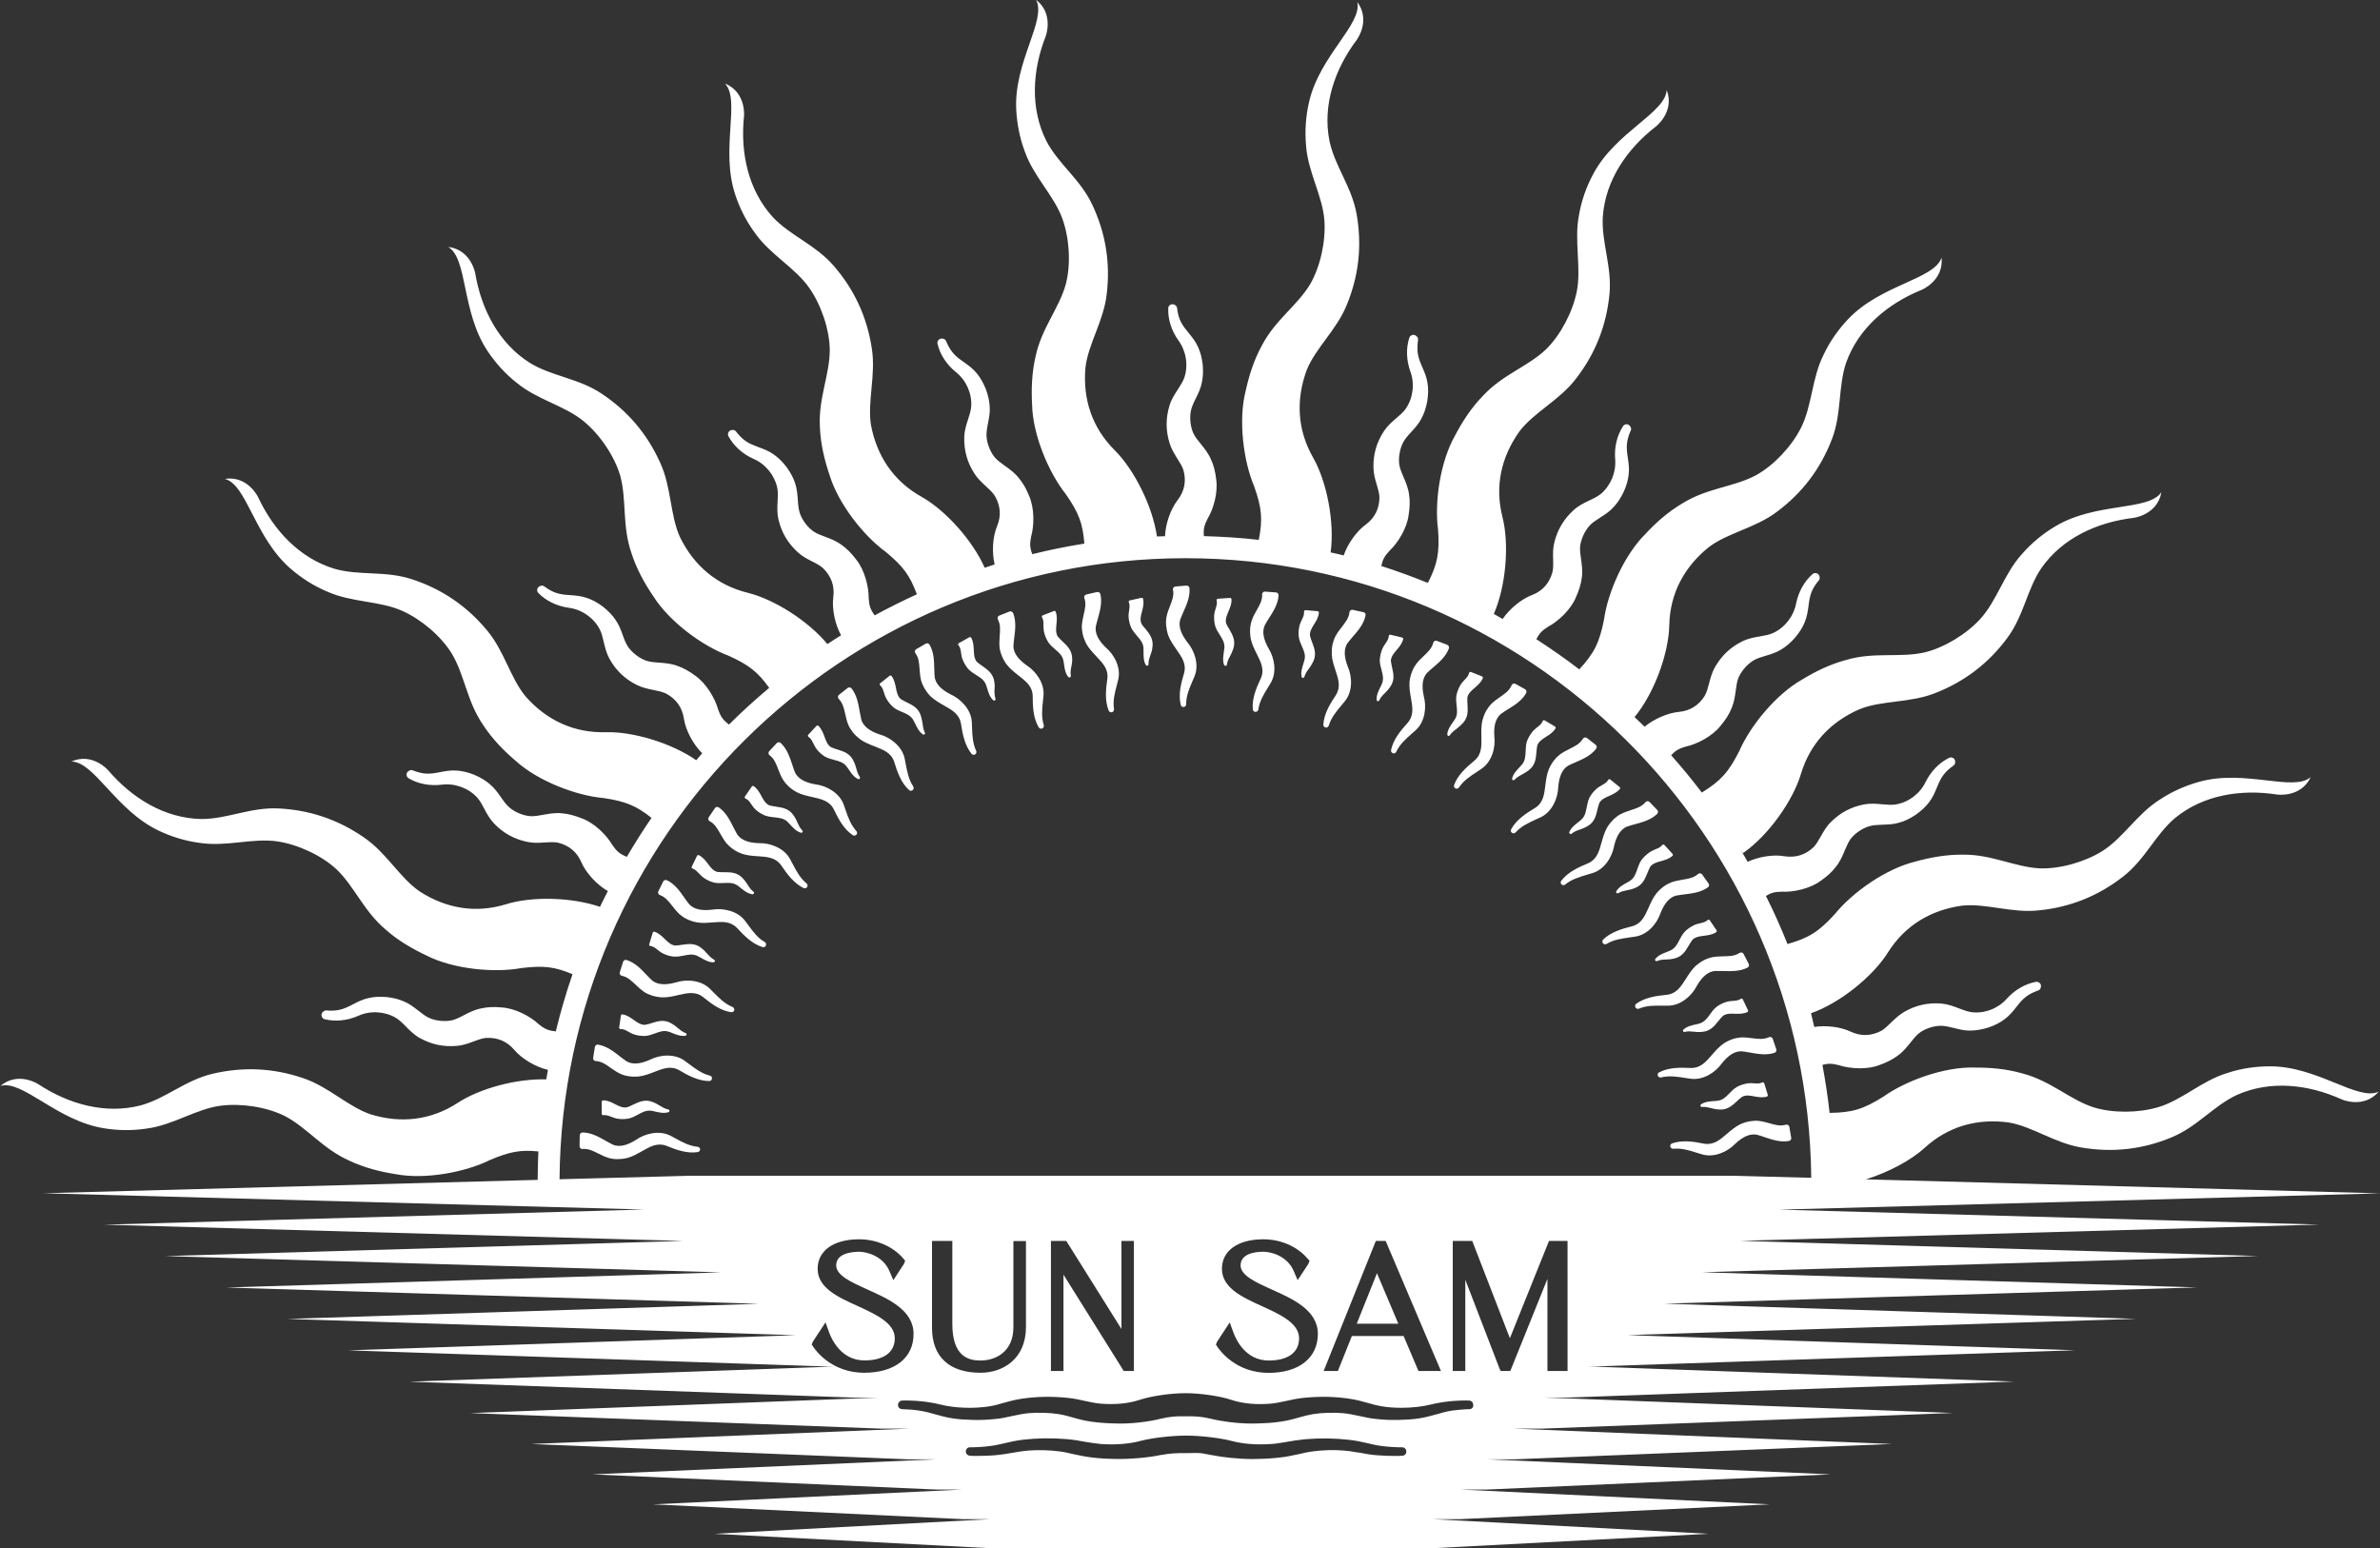 <svg xmlns="http://www.w3.org/2000/svg" xmlns:xlink="http://www.w3.org/1999/xlink" id="Calque_1" x="0px" y="0px" viewBox="0 0 229.52 149.3" style="enable-background:new 0 0 229.52 149.3;" xml:space="preserve"><rect x="0" y="0" width="229.52" height="149.3" fill="#333333" stroke="none"/><style type="text/css">	.st0{fill:#FFFFFF;}</style><g>	<polygon class="st0" points="132.79,122.78 130.84,127.65 134.85,127.65  "></polygon>	<path class="st0" d="M171.6,116.65l57.93-1.57l-49.59-1.35c2.17-0.68,4.34-1.82,5.69-3.06c2.27-2.06,5.04-2.83,8.05-2.43  c2.3,0.37,4.44,1.99,7.05,2.42c3.03,0.51,5.9,0.18,8.69-0.98c2.51-1.04,4.05-3.05,6.32-4.1c3.22-1.42,6.86-1.02,10.09,0.44  c0,0,2.11,0.94,3.57-0.75c-2.01,0.95-5.87-2.44-10.48-2.44c-1.35,0-2.75,0.19-4.11,0.64c-2.47,0.74-4.38,2.62-6.68,3.3  c-1.92,0.57-4.41,0.59-6.28,0c-2.3-0.77-4.11-2.55-6.8-3.25c-1.55-0.45-3.14-0.58-4.64-0.57c-2.88-0.09-6.6,1.25-8.79,2.81  c-1.95,1.22-3,1.53-5.18,1.56c-0.17-1.56-0.41-3.11-0.69-4.63c0.55-0.15,0.92-0.14,1.59,0.03c0.54,0.18,1.27,0.3,2.01,0.3  c0.65,0,1.32-0.09,1.88-0.31c0.69-0.24,1.26-0.53,1.74-0.88c0.54-0.38,0.91-0.84,1.27-1.29c0.27-0.34,0.52-0.66,0.82-0.9  c0.53-0.42,1.37-0.71,2.08-0.72c0.39,0,0.84,0.1,1.29,0.21c0.51,0.13,1.02,0.27,1.61,0.25c0.51,0,1.1-0.1,1.74-0.3  c0.61-0.21,1.11-0.47,1.52-0.78c0.48-0.35,0.82-0.77,1.15-1.19c0.29-0.37,0.57-0.72,0.93-0.99c0.31-0.24,0.7-0.44,1.19-0.61  c0.2-0.07,0.3-0.34,0.24-0.54c-0.06-0.2-0.26-0.32-0.46-0.29c-1.04,0.19-2.04,0.77-2.82,1.63c-0.84,0.94-2.13,1.45-3.38,1.3  c-0.41-0.05-0.81-0.21-1.24-0.37c-0.51-0.2-1.05-0.4-1.67-0.46c-1.29-0.11-2.46,0.15-3.57,0.78c-0.51,0.29-0.91,0.68-1.3,1.05  c-0.33,0.32-0.64,0.63-0.97,0.81c-0.98,0.5-1.96,0.52-2.94,0.06c-0.96-0.46-2.37-0.62-3.5-0.45c-0.17-0.69-0.31-1.32-0.31-1.32  c2.79-0.97,5.99-3.57,7.43-5.88c1.64-2.59,4.11-4.07,7.11-4.49c2.32-0.26,4.81,0.74,7.44,0.45c3.06-0.31,5.73-1.4,8.12-3.26  c2.14-1.67,3.09-4.02,5-5.64c2.72-2.23,6.34-2.81,9.85-2.27c0,0,2.28,0.34,3.24-1.68c-1.68,1.45-6.31-0.78-10.75,0.45  c-1.3,0.36-2.6,0.92-3.79,1.71c-2.19,1.37-3.53,3.69-5.55,4.97c-1.7,1.06-4.09,1.74-6.05,1.67c-2.42-0.13-4.65-1.36-7.42-1.32  c-1.61-0.02-3.18,0.28-4.62,0.68c-2.8,0.69-6.03,2.96-7.72,5.06c-1.55,1.69-2.48,2.28-4.56,2.88c-0.63-1.58-1.32-3.13-2.08-4.64  c0.5-0.31,0.86-0.4,1.56-0.41c1.09,0.06,2.71-0.29,3.74-1.06c0.6-0.42,1.08-0.85,1.43-1.32c0.42-0.51,0.65-1.06,0.87-1.59  c0.17-0.4,0.33-0.77,0.54-1.08c0.4-0.55,1.13-1.05,1.81-1.26c0.39-0.12,0.83-0.13,1.3-0.15c0.53-0.02,1.08-0.03,1.61-0.2  c0.52-0.14,1.04-0.39,1.59-0.76c0.53-0.37,0.94-0.76,1.26-1.17c0.36-0.46,0.58-0.97,0.78-1.46c0.18-0.44,0.36-0.85,0.63-1.21  c0.23-0.31,0.55-0.61,0.98-0.91c0.17-0.12,0.2-0.4,0.09-0.59c-0.11-0.18-0.34-0.24-0.52-0.15c-0.95,0.47-1.76,1.29-2.27,2.33  c-0.55,1.14-1.66,1.97-2.9,2.17c-0.41,0.06-0.84,0.02-1.29-0.02c-0.55-0.05-1.11-0.1-1.73,0.01c-1.27,0.24-2.33,0.81-3.23,1.72  c-0.42,0.41-0.69,0.9-0.96,1.37c-0.23,0.4-0.44,0.78-0.71,1.05c-0.8,0.75-1.75,1.03-2.81,0.86c-1.06-0.19-2.49,0.05-3.53,0.54  c-0.21-0.37-0.42-0.74-0.64-1.11c0.02,0.02,0.19,0.27,0.19,0.27c2.43-1.68,4.82-5.04,5.59-7.65c0.89-2.93,2.87-5.02,5.65-6.23  c2.17-0.87,4.83-0.58,7.29-1.55c2.86-1.12,5.15-2.88,6.95-5.31c1.62-2.18,1.9-4.7,3.31-6.77c2.03-2.88,5.36-4.4,8.88-4.82  c0,0,2.29-0.28,2.68-2.48c-1.23,1.85-6.29,0.93-10.24,3.3c-1.16,0.69-2.26,1.58-3.2,2.66c-1.74,1.91-2.41,4.5-4.03,6.27  c-1.35,1.48-3.48,2.77-5.39,3.23c-2.37,0.53-4.84-0.07-7.5,0.71c-1.56,0.41-2.99,1.11-4.27,1.89c-2.51,1.41-5.02,4.46-6.09,6.93  c-1.04,2.04-1.78,2.85-3.6,3.98c-0.94-1.24-1.93-2.44-2.96-3.6c0.42-0.45,0.74-0.64,1.43-0.84c1.06-0.22,2.54-0.99,3.33-1.99  c0.47-0.56,0.82-1.1,1.04-1.64c0.27-0.6,0.35-1.19,0.43-1.76c0.06-0.43,0.11-0.83,0.24-1.19c0.25-0.63,0.82-1.31,1.42-1.69  c0.34-0.22,0.77-0.34,1.22-0.48c0.51-0.15,1.03-0.31,1.51-0.61c0.46-0.27,0.9-0.65,1.34-1.15c0.42-0.5,0.72-0.98,0.91-1.45  c0.23-0.54,0.31-1.09,0.38-1.61c0.06-0.47,0.12-0.91,0.29-1.33c0.14-0.36,0.37-0.73,0.71-1.13c0.13-0.16,0.09-0.43-0.06-0.58  c-0.15-0.15-0.39-0.16-0.55-0.02c-0.8,0.7-1.36,1.71-1.59,2.84c-0.24,1.24-1.09,2.33-2.23,2.85c-0.38,0.17-0.8,0.24-1.25,0.32  c-0.54,0.09-1.11,0.19-1.67,0.46c-1.16,0.56-2.03,1.38-2.67,2.5c-0.29,0.51-0.44,1.05-0.57,1.57c-0.12,0.45-0.23,0.87-0.42,1.2  c-0.58,0.93-1.42,1.45-2.49,1.55c-1.08,0.1-2.42,0.69-3.31,1.43c-0.32-0.32-0.66-0.63-0.99-0.95c0,0,0.02,0.02,0.02,0.02  c1.89-2.27,3.3-6.14,3.35-8.86c0.07-3.06,1.43-5.6,3.79-7.51c1.86-1.42,4.5-1.84,6.61-3.44c2.46-1.84,4.19-4.15,5.28-6.97  c0.97-2.53,0.58-5.04,1.38-7.41c1.19-3.31,3.99-5.68,7.28-7.01c0,0,2.14-0.88,1.92-3.11c-0.7,2.11-5.81,2.58-8.99,5.91  c-0.93,0.98-1.76,2.13-2.37,3.42c-1.17,2.3-1.12,4.98-2.21,7.11c-0.91,1.79-2.61,3.6-4.33,4.55c-2.14,1.14-4.68,1.22-7.04,2.68  c-1.39,0.81-2.59,1.87-3.61,2.97c-2.05,2.03-3.65,5.64-4.01,8.31c-0.45,2.22-0.95,3.21-2.38,4.76c-1.34-1.03-2.72-1.99-4.14-2.91  c0.29-0.57,0.54-0.83,1.16-1.22c0.95-0.5,2.18-1.64,2.66-2.83c0.3-0.67,0.49-1.28,0.56-1.86c0.1-0.65,0.01-1.24-0.07-1.81  c-0.06-0.43-0.12-0.83-0.09-1.21c0.07-0.68,0.43-1.48,0.9-2.01c0.27-0.3,0.65-0.54,1.04-0.79c0.45-0.29,0.91-0.58,1.28-1  c0.37-0.39,0.69-0.87,0.98-1.47c0.27-0.59,0.42-1.13,0.48-1.65c0.08-0.58,0-1.13-0.08-1.65c-0.07-0.47-0.13-0.91-0.08-1.36  c0.04-0.39,0.16-0.81,0.37-1.28c0.09-0.19-0.04-0.44-0.22-0.54c-0.18-0.1-0.42-0.04-0.53,0.14c-0.58,0.89-0.85,2.01-0.76,3.17  c0.11,1.26-0.42,2.54-1.37,3.35c-0.32,0.26-0.71,0.45-1.12,0.64c-0.5,0.24-1.01,0.48-1.48,0.9c-0.96,0.86-1.58,1.88-1.89,3.13  c-0.15,0.57-0.14,1.13-0.12,1.67c0.01,0.46,0.02,0.9-0.08,1.26c-0.3,1.05-0.97,1.79-1.98,2.17c-1.02,0.39-2.16,1.34-2.81,2.3  c-0.28-0.16-0.56-0.33-0.85-0.49c1.18-2.69,1.5-6.74,0.83-9.35c-0.75-2.97-0.12-5.78,1.64-8.25c1.41-1.86,3.85-2.98,5.45-5.08  c1.88-2.43,2.93-5.12,3.23-8.13c0.26-2.7-0.79-5.01-0.64-7.51c0.26-3.51,2.33-6.53,5.14-8.7c0,0,1.82-1.42,1.02-3.51  c-0.11,2.22-4.91,4.03-7.08,8.1c-0.64,1.19-1.13,2.52-1.37,3.93c-0.51,2.53,0.25,5.1-0.23,7.45c-0.4,1.96-1.56,4.17-2.96,5.54  c-1.76,1.67-4.19,2.43-6.07,4.47c-1.13,1.15-1.99,2.49-2.69,3.82c-1.43,2.5-2.01,6.41-1.65,9.08c0.16,2.23-0.05,3.32-0.98,5.15  c-1.47-0.59-2.96-1.14-4.49-1.63c0.13-0.62,0.3-0.94,0.8-1.48c0.79-0.74,1.67-2.15,1.83-3.42c0.12-0.72,0.14-1.36,0.05-1.95  c-0.08-0.66-0.31-1.2-0.54-1.73c-0.17-0.4-0.33-0.77-0.4-1.14c-0.11-0.67,0.03-1.54,0.35-2.17c0.18-0.36,0.48-0.69,0.8-1.04  c0.36-0.39,0.73-0.8,0.98-1.3c0.26-0.47,0.44-1.02,0.56-1.67c0.1-0.64,0.11-1.21,0.03-1.71c-0.08-0.58-0.3-1.09-0.51-1.57  c-0.19-0.44-0.36-0.85-0.43-1.29c-0.06-0.38-0.05-0.82,0.02-1.34c0.03-0.21-0.15-0.42-0.36-0.47c-0.21-0.05-0.41,0.07-0.48,0.27  c-0.33,1.01-0.29,2.16,0.1,3.26c0.44,1.18,0.26,2.56-0.45,3.59c-0.24,0.34-0.57,0.62-0.91,0.91c-0.42,0.36-0.85,0.73-1.19,1.25  c-0.71,1.08-1.04,2.23-1.01,3.52c0.01,0.59,0.16,1.12,0.32,1.64c0.13,0.44,0.25,0.86,0.26,1.24c-0.02,1.1-0.47,1.98-1.34,2.62  c-0.88,0.64-1.74,1.86-2.11,2.96c-0.42-0.11-0.84-0.2-1.26-0.29c0.4-2.91-0.37-6.85-1.7-9.16c-1.51-2.66-1.66-5.54-0.62-8.39  c0.86-2.17,2.91-3.9,3.89-6.35c1.16-2.84,1.46-5.71,0.94-8.7c-0.47-2.67-2.1-4.62-2.62-7.07c-0.69-3.45,0.5-6.92,2.63-9.76  c0,0,1.38-1.85,0.05-3.65c0.49,2.17-3.66,5.2-4.66,9.69c-0.3,1.32-0.41,2.73-0.28,4.15c0.18,2.57,1.6,4.85,1.77,7.24  c0.14,2-0.39,4.43-1.37,6.13c-1.25,2.08-3.39,3.46-4.66,5.92c-0.78,1.41-1.25,2.94-1.57,4.4c-0.71,2.79-0.22,6.72,0.83,9.19  c0.74,2.08,0.83,3.19,0.44,5.15c-1.74-0.2-3.51-0.31-5.29-0.36c-0.06-0.67,0.02-1.03,0.36-1.69c0.56-0.92,1.02-2.53,0.82-3.8  c-0.08-0.73-0.24-1.35-0.49-1.88c-0.25-0.61-0.63-1.07-0.99-1.52c-0.27-0.33-0.53-0.65-0.7-0.99c-0.29-0.61-0.4-1.49-0.26-2.19  c0.08-0.4,0.27-0.8,0.48-1.22c0.24-0.48,0.48-0.97,0.58-1.52c0.12-0.52,0.14-1.1,0.08-1.76c-0.08-0.64-0.22-1.19-0.44-1.66  c-0.24-0.54-0.58-0.96-0.92-1.37c-0.3-0.37-0.58-0.71-0.77-1.12c-0.17-0.35-0.28-0.78-0.34-1.29c-0.03-0.21-0.27-0.37-0.47-0.35  c-0.21,0.01-0.38,0.18-0.38,0.39c-0.04,1.06,0.31,2.16,0.99,3.11c0.74,1.02,0.96,2.39,0.56,3.58c-0.14,0.39-0.38,0.75-0.62,1.13  c-0.3,0.46-0.62,0.94-0.8,1.53c-0.38,1.23-0.38,2.43,0,3.66c0.17,0.56,0.47,1.03,0.75,1.49c0.25,0.39,0.48,0.76,0.59,1.12  c0.29,1.06,0.09,2.03-0.57,2.88c-0.68,0.88-1.17,2.31-1.21,3.48c-0.26,0.01-0.52,0.01-0.78,0.02c-0.41-2.89-2.19-6.44-4.07-8.31  c-2.17-2.16-3.08-4.89-2.83-7.92c0.25-2.32,1.77-4.53,2.06-7.16c0.36-3.05-0.12-5.9-1.41-8.63c-1.16-2.45-3.25-3.89-4.41-6.11  c-1.58-3.14-1.36-6.8-0.07-10.1c0,0,0.83-2.15-0.93-3.53c1.05,1.96-2.14,5.98-1.91,10.59c0.07,1.35,0.33,2.74,0.84,4.08  c0.86,2.43,2.84,4.25,3.63,6.5c0.67,1.89,0.81,4.37,0.31,6.27c-0.65,2.34-2.34,4.24-2.91,6.95c-0.37,1.57-0.42,3.16-0.34,4.66  c0.06,2.88,1.58,6.53,3.25,8.63c1.25,1.79,1.64,2.82,1.79,4.77c-1.7,0.27-3.37,0.61-5.02,1.02c-0.24-0.64-0.26-1.01-0.1-1.75  c0.29-1.04,0.31-2.71-0.21-3.88c-0.27-0.68-0.59-1.23-0.97-1.69c-0.41-0.52-0.89-0.87-1.36-1.2c-0.35-0.25-0.68-0.49-0.94-0.77  c-0.44-0.51-0.78-1.33-0.83-2.04c-0.03-0.41,0.05-0.84,0.14-1.3c0.1-0.52,0.21-1.06,0.16-1.62c-0.03-0.54-0.15-1.1-0.39-1.72  c-0.25-0.6-0.53-1.09-0.86-1.48c-0.37-0.46-0.82-0.77-1.25-1.08c-0.39-0.27-0.75-0.53-1.04-0.88c-0.25-0.3-0.47-0.67-0.67-1.15  c-0.08-0.2-0.35-0.28-0.55-0.21c-0.2,0.07-0.32,0.27-0.27,0.48c0.24,1.03,0.87,2,1.77,2.73c0.99,0.78,1.56,2.05,1.48,3.3  c-0.03,0.42-0.16,0.82-0.3,1.25c-0.17,0.52-0.35,1.07-0.37,1.69c-0.04,1.29,0.27,2.44,0.97,3.53c0.31,0.5,0.72,0.87,1.12,1.24  c0.34,0.31,0.66,0.61,0.86,0.93c0.55,0.95,0.63,1.93,0.21,2.93c-0.43,1.03-0.51,2.54-0.23,3.68c-0.32,0.1-0.64,0.21-0.96,0.32  c-1.18-2.67-3.82-5.58-6.12-6.86c-2.67-1.5-4.27-3.9-4.84-6.87c-0.38-2.3,0.49-4.84,0.07-7.45c-0.47-3.04-1.69-5.65-3.67-7.94  c-1.78-2.05-4.17-2.88-5.89-4.71c-2.36-2.61-3.13-6.19-2.76-9.72c0,0,0.23-2.3-1.84-3.15c1.53,1.61-0.46,6.34,0.99,10.71  c0.42,1.28,1.05,2.55,1.9,3.7c1.48,2.11,3.87,3.34,5.24,5.3c1.15,1.64,1.95,4,1.98,5.96c0,2.43-1.12,4.71-0.95,7.48  c0.06,1.61,0.44,3.16,0.92,4.58c0.83,2.76,3.26,5.87,5.44,7.45c1.67,1.38,2.32,2.27,2.99,4.08c-1.38,0.63-2.74,1.31-4.07,2.03  c-0.42-0.58-0.53-0.92-0.58-1.7c0.01-1.08-0.4-2.7-1.21-3.69c-0.44-0.59-0.89-1.04-1.37-1.38c-0.53-0.4-1.08-0.61-1.62-0.81  c-0.4-0.15-0.79-0.29-1.1-0.5c-0.56-0.38-1.1-1.08-1.33-1.75c-0.13-0.38-0.17-0.83-0.2-1.3c-0.04-0.53-0.08-1.08-0.26-1.6  c-0.16-0.51-0.43-1.02-0.82-1.56c-0.39-0.52-0.8-0.91-1.22-1.21c-0.48-0.35-0.99-0.54-1.49-0.72c-0.44-0.17-0.86-0.32-1.23-0.58  c-0.32-0.22-0.63-0.53-0.95-0.94c-0.13-0.17-0.41-0.18-0.59-0.06c-0.17,0.12-0.23,0.35-0.13,0.53c0.5,0.93,1.36,1.71,2.42,2.18  c1.16,0.5,2.03,1.58,2.29,2.81c0.08,0.41,0.05,0.84,0.03,1.29c-0.03,0.55-0.06,1.12,0.08,1.73c0.29,1.26,0.9,2.29,1.85,3.16  c0.43,0.4,0.92,0.66,1.4,0.9c0.41,0.21,0.8,0.41,1.07,0.67c0.78,0.77,1.11,1.7,0.97,2.77c-0.15,1.12,0.17,2.65,0.75,3.68  c-0.44,0.28-0.89,0.56-1.32,0.85c-1.85-2.24-5.15-4.33-7.7-4.95c-2.97-0.74-5.16-2.61-6.5-5.33c-0.98-2.12-0.82-4.8-1.92-7.2  c-1.26-2.8-3.14-5-5.65-6.67c-2.26-1.5-4.79-1.66-6.93-2.97c-2.97-1.88-4.67-5.13-5.26-8.63c0,0-0.39-2.28-2.61-2.55  c1.91,1.14,1.25,6.23,3.81,10.06c0.75,1.12,1.69,2.18,2.82,3.06c1.99,1.64,4.62,2.18,6.46,3.71c1.55,1.28,2.94,3.33,3.5,5.22  c0.64,2.34,0.17,4.84,1.08,7.46c0.49,1.53,1.26,2.93,2.11,4.17c1.53,2.44,4.71,4.79,7.23,5.73c1.96,0.88,2.84,1.56,3.95,3.11  c-1.34,1.13-2.64,2.3-3.88,3.54c-0.59-0.45-0.8-0.75-1.06-1.5c-0.29-1.04-1.14-2.48-2.19-3.21c-0.59-0.44-1.15-0.75-1.7-0.94  c-0.62-0.23-1.21-0.28-1.78-0.32c-0.43-0.03-0.84-0.06-1.2-0.17c-0.65-0.21-1.36-0.74-1.77-1.31c-0.24-0.33-0.39-0.75-0.55-1.19  c-0.18-0.5-0.37-1.01-0.7-1.47c-0.3-0.45-0.7-0.86-1.22-1.27c-0.52-0.39-1.02-0.66-1.51-0.82c-0.55-0.2-1.1-0.24-1.63-0.28  c-0.47-0.03-0.92-0.07-1.34-0.21c-0.37-0.12-0.76-0.33-1.17-0.64c-0.17-0.13-0.44-0.06-0.58,0.1c-0.14,0.16-0.13,0.4,0.02,0.55  c0.74,0.75,1.78,1.26,2.93,1.42c1.25,0.16,2.39,0.95,2.98,2.06c0.19,0.37,0.29,0.79,0.39,1.23c0.13,0.54,0.26,1.09,0.56,1.64  c0.63,1.13,1.5,1.95,2.65,2.52c0.53,0.26,1.07,0.37,1.6,0.48c0.45,0.09,0.88,0.18,1.22,0.35c0.96,0.52,1.54,1.33,1.7,2.4  c0.17,1.13,0.91,2.52,1.77,3.35c-0.2,0.22-0.39,0.44-0.58,0.67c-2.38-1.66-6.11-2.78-8.72-2.7c-3.06,0.08-5.67-1.14-7.69-3.4  c-1.51-1.78-2.07-4.41-3.77-6.43c-1.96-2.36-4.36-3.98-7.23-4.92c-2.58-0.85-5.06-0.32-7.47-1.01c-3.37-1.02-5.87-3.7-7.37-6.91  c0,0-0.99-2.09-3.2-1.76c2.14,0.59,2.86,5.67,6.36,8.68c1.02,0.88,2.21,1.65,3.53,2.2c2.36,1.05,5.03,0.87,7.22,1.85  c1.83,0.82,3.73,2.43,4.76,4.1c1.25,2.08,1.46,4.62,3.03,6.9c0.88,1.35,2,2.49,3.14,3.46c2.13,1.94,5.82,3.36,8.5,3.59  c2.11,0.32,3.13,0.74,4.6,1.91c-0.84,1.22-1.63,2.48-2.38,3.76c-0.7-0.29-0.97-0.52-1.42-1.18c-0.54-0.93-1.73-2.11-2.94-2.54  c-0.68-0.27-1.3-0.43-1.89-0.48c-0.66-0.07-1.24,0.04-1.8,0.14c-0.42,0.08-0.83,0.15-1.21,0.14c-0.68-0.04-1.5-0.36-2.04-0.82  c-0.31-0.26-0.57-0.62-0.84-1.01c-0.3-0.43-0.62-0.88-1.05-1.24c-0.4-0.35-0.89-0.65-1.51-0.92c-0.6-0.24-1.15-0.37-1.67-0.41  c-0.59-0.05-1.12,0.05-1.64,0.15c-0.47,0.09-0.91,0.17-1.36,0.14c-0.39-0.02-0.81-0.13-1.3-0.32c-0.19-0.07-0.43,0.05-0.53,0.23  c-0.01,0.01-0.01,0.03-0.02,0.04c-0.07,0.19,0,0.4,0.17,0.5c0.91,0.54,2.05,0.76,3.2,0.62c1.25-0.16,2.56,0.31,3.41,1.23  c0.28,0.31,0.48,0.69,0.69,1.09c0.26,0.49,0.53,0.99,0.96,1.44c0.9,0.93,1.95,1.5,3.21,1.76c0.57,0.12,1.13,0.09,1.67,0.05  c0.46-0.03,0.9-0.05,1.26,0.02c1.07,0.26,1.83,0.89,2.26,1.88c0.45,1.05,1.53,2.21,2.56,2.79c-0.26,0.51-0.52,1.01-0.76,1.52  c-2.74-0.94-6.58-1.03-9.06-0.25c-2.93,0.9-5.77,0.41-8.32-1.23c-1.93-1.32-3.17-3.69-5.35-5.19c-2.52-1.75-5.26-2.67-8.28-2.82  c-2.71-0.13-4.97,1.04-7.47,1.02c-3.52-0.08-6.64-2-8.95-4.7c0,0-1.51-1.75-3.55-0.84c2.22,0,4.27,4.7,8.44,6.67  c1.22,0.58,2.57,1,3.99,1.18c2.55,0.38,5.08-0.5,7.45-0.15c1.98,0.3,4.24,1.35,5.68,2.68c1.76,1.68,2.64,4.06,4.77,5.84  c1.21,1.07,2.59,1.86,3.95,2.5c2.57,1.3,6.5,1.68,9.15,1.19c2.1-0.25,3.2-0.13,4.9,0.6c-0.62,1.8-1.16,3.64-1.61,5.51  c-0.74-0.08-1.07-0.22-1.68-0.72c-0.79-0.74-2.27-1.52-3.55-1.59c-0.73-0.07-1.37-0.04-1.94,0.09c-0.65,0.12-1.18,0.39-1.69,0.66  c-0.38,0.2-0.75,0.38-1.11,0.48c-0.66,0.16-1.54,0.08-2.19-0.19c-0.37-0.16-0.72-0.43-1.09-0.72c-0.42-0.33-0.85-0.67-1.36-0.88  c-0.49-0.22-1.05-0.37-1.71-0.44c-0.65-0.05-1.21-0.03-1.71,0.09c-0.58,0.12-1.06,0.37-1.53,0.61c-0.42,0.22-0.82,0.42-1.26,0.52  c-0.38,0.09-0.82,0.12-1.33,0.07c-0.21,0.01-0.41,0.18-0.44,0.39c-0.03,0.21,0.1,0.41,0.3,0.46c1.03,0.25,2.18,0.14,3.24-0.33  c1.15-0.52,2.54-0.44,3.62,0.19c0.36,0.22,0.66,0.52,0.98,0.85c0.39,0.39,0.79,0.8,1.33,1.1c1.13,0.63,2.3,0.87,3.58,0.76  c0.59-0.05,1.11-0.24,1.61-0.43c0.43-0.16,0.84-0.31,1.22-0.34c1.1-0.05,2,0.33,2.7,1.15c0.74,0.88,2.1,1.67,3.25,1.93  c-0.05,0.31-0.11,0.61-0.16,0.92c-2.86-0.09-6.44,0.88-8.55,2.27c-2.57,1.67-5.43,1.99-8.33,1.12c-2.22-0.73-4.07-2.67-6.57-3.51  c-2.91-0.99-5.79-1.11-8.74-0.42c-2.64,0.63-4.48,2.37-6.9,3.04c-3.4,0.89-6.94-0.09-9.9-2.04c0,0-1.93-1.27-3.65,0.17  c2.13-0.62,5.41,3.34,9.96,4.08c1.33,0.22,2.75,0.25,4.16,0.03c2.56-0.34,4.74-1.89,7.12-2.2c1.99-0.26,4.44,0.12,6.2,1  c2.15,1.13,3.66,3.17,6.19,4.29c1.45,0.69,3.01,1.08,4.49,1.31c2.83,0.54,6.72-0.18,9.12-1.38c1.87-0.79,2.94-0.99,4.64-0.81  c-0.05,0.91-0.06,1.82-0.07,2.74l-47.69,1.29l57.94,1.57l-52.05,1.46l55.81,1.57l-49.93,1.46l53.62,1.57l-47.73,1.46l51.35,1.57  l-45.46,1.46l49.02,1.57l-43.14,1.46l46.2,1.56h0.8l-41.11,1.46l42.92,1.54h2.29l-39.33,1.49L85,137.77h2.62l-36.39,1.48  l36.39,1.48h2.63l-33.13,1.45l33.13,1.46h2.62L63,145.07l29.86,1.43h2.63l-26.6,1.41l26.6,1.39h42.68l26.6-1.39l-26.6-1.41h2.62  l29.86-1.43l-29.86-1.43h2.63l33.13-1.46l-33.13-1.45h2.62l36.4-1.48l-36.4-1.48h2.63l39.66-1.51l-39.33-1.49h2.29l42.93-1.54  l-41.12-1.46h0.81l46.19-1.56l-43.13-1.46l49.02-1.57l-45.47-1.46l51.35-1.57l-47.73-1.46l53.62-1.57l-49.93-1.46l55.82-1.57  L171.6,116.65z M83.35,132.38c-3.09,0-4.65-2.08-4.92-2.5l-0.15-0.22l0.11-0.28l1.22-1.86l0.34,0.95c0.23,0.64,1.15,2.72,3.41,2.72  c1.87,0,2.93-0.78,2.93-2.14c0-1.47-1.83-2.3-3.59-3.11c-1.89-0.85-3.85-1.75-3.85-3.58c0-1.73,1.5-2.82,3.9-2.85h0.11  c1.65,0,3.24,0.68,4.24,1.84l0.19,0.23l-0.12,0.31l-1.02,1.56l-0.37-0.86c-0.65-1.55-2.32-1.88-2.91-1.88  c-0.9,0.01-2.23,0.21-2.23,1.32c0,0.97,1.48,1.63,3.05,2.34c1.97,0.88,4.41,1.97,4.41,4.26C88.11,130.94,86.29,132.38,83.35,132.38  z M135.26,140.38h-0.02c-0.13,0.01-0.24,0.02-0.36,0.02c-0.75,0.01-1.41-0.01-2.02-0.06c-0.62-0.04-1.19-0.14-1.73-0.25l-0.31-0.04  c-0.41-0.08-0.82-0.14-1.25-0.17c-0.92-0.08-2.08-0.04-2.95,0.08c-0.48,0.06-0.91,0.16-1.33,0.26l-0.15,0.03  c-0.51,0.11-1.04,0.23-1.69,0.3c-0.72,0.09-1.46,0.13-2.24,0.14c-0.14,0-0.28,0.01-0.43,0.01c-1.37,0-2.96-0.18-3.92-0.38  l-0.34-0.06c-0.71-0.14-0.71-0.15-1.57-0.14l-0.56,0.01c-1.02-0.01-1.52,0.02-2.5,0.19c-1.01,0.22-2.88,0.41-4.35,0.37  c-0.78-0.01-1.5-0.05-2.23-0.14c-0.66-0.08-1.18-0.19-1.69-0.3l-0.14-0.03c-0.48-0.11-0.88-0.21-1.34-0.26  c-0.86-0.12-2.02-0.15-2.95-0.08c-0.44,0.03-0.84,0.1-1.25,0.17l-0.32,0.05c-0.55,0.1-1.11,0.19-1.73,0.24  c-0.51,0.04-1.05,0.06-1.65,0.06h-0.37c-0.11,0-0.23-0.01-0.35-0.02c-0.22-0.02-0.39-0.21-0.38-0.42c0.01-0.22,0.17-0.39,0.39-0.39  c0.63,0,1.29-0.04,1.92-0.12c0.51-0.06,0.96-0.17,1.41-0.27c0.56-0.14,1.09-0.25,1.76-0.34c1.41-0.16,2.79-0.18,4.25-0.06  c0.67,0.06,1.29,0.16,1.77,0.26c0.55,0.09,1.03,0.16,1.52,0.21c1.43,0.1,2.76-0.01,3.84-0.3c1.05-0.28,2.97-0.51,4.38-0.51  c1.39,0,3.32,0.23,4.37,0.51c1.08,0.29,2.4,0.4,3.84,0.3c0.48-0.03,0.92-0.11,1.38-0.18l0.15-0.03c0.56-0.1,1.12-0.19,1.76-0.25  c1.45-0.12,2.84-0.1,4.25,0.06c0.65,0.08,1.18,0.19,1.74,0.32c0.44,0.11,0.92,0.22,1.43,0.28c0.64,0.08,1.29,0.12,1.92,0.12  c0.22,0,0.4,0.17,0.4,0.39C135.64,140.17,135.48,140.36,135.26,140.38z M141.72,135.89c-0.67,0.02-1.23,0.08-1.71,0.14  c-0.54,0.09-1.01,0.22-1.48,0.36c-0.51,0.14-1.04,0.29-1.68,0.39c-0.56,0.09-1.21,0.13-1.97,0.15c-0.77,0.01-1.44-0.01-2.04-0.08  c-0.64-0.05-1.21-0.18-1.75-0.3c-0.53-0.11-1.03-0.22-1.55-0.27c-0.91-0.08-2.08-0.05-2.91,0.09c-0.46,0.08-0.88,0.19-1.32,0.31  c-0.55,0.16-1.12,0.32-1.85,0.42c-0.65,0.1-1.38,0.15-2.25,0.17c-0.16,0.01-0.31,0.01-0.48,0.01c-1.41,0-2.99-0.22-3.94-0.46  c-0.93-0.21-1.41-0.25-2.43-0.24c-1.04-0.02-1.51,0.03-2.45,0.24c-1.04,0.27-2.9,0.52-4.4,0.45c-0.86-0.02-1.6-0.08-2.25-0.17  c-0.72-0.1-1.3-0.26-1.85-0.42c-0.44-0.12-0.85-0.24-1.32-0.31c-0.83-0.14-2-0.17-2.91-0.09c-0.53,0.05-1.02,0.16-1.55,0.27  c-0.55,0.12-1.11,0.25-1.75,0.3c-0.61,0.06-1.26,0.1-2.04,0.08c-0.76-0.02-1.41-0.06-1.97-0.15c-0.64-0.1-1.17-0.25-1.68-0.39  c-0.49-0.14-0.94-0.27-1.48-0.35c-0.48-0.08-1.04-0.13-1.71-0.15c-0.23,0-0.4-0.18-0.4-0.4c0-0.22,0.17-0.42,0.4-0.43  c1.22-0.03,2.53,0.1,3.67,0.38c1.38,0.35,3.19,0.42,4.74,0.18c0.5-0.08,0.94-0.21,1.39-0.34c0.53-0.15,1.08-0.3,1.76-0.4  c1.43-0.21,2.83-0.23,4.29-0.09c0.66,0.06,1.24,0.18,1.79,0.31c0.52,0.11,1.01,0.22,1.51,0.26c1.39,0.11,2.7-0.01,3.76-0.37  c1.09-0.36,2.99-0.64,4.42-0.64c1.44,0,3.34,0.28,4.43,0.65c1.06,0.35,2.37,0.48,3.77,0.36c0.5-0.04,0.98-0.15,1.5-0.26  c0.55-0.13,1.14-0.25,1.79-0.31c1.46-0.14,2.87-0.12,4.29,0.09c0.68,0.1,1.23,0.25,1.76,0.4c0.45,0.13,0.9,0.26,1.41,0.34  c0.59,0.1,1.23,0.14,1.88,0.14c0.99,0,2-0.11,2.84-0.32c1.14-0.28,2.44-0.41,3.67-0.38c0.23,0.01,0.4,0.18,0.4,0.41  C142.12,135.69,141.94,135.89,141.72,135.89z M94.56,131.2c1.46,0,3.17-0.84,3.17-3.22v-8.3h1.21v8.3c0,3.04-2.19,4.4-4.38,4.4  c-3.02,0-4.68-1.54-4.68-4.34v-8.37h1.96v7.99C91.84,130.83,93.4,131.2,94.56,131.2z M101.35,132.21v-12.54h1.48l5.32,8.49v-8.49  h1.2v12.54h-0.98l-5.81-9.29v9.29H101.35z M121.68,125.95c-1.89-0.86-3.84-1.76-3.84-3.59c0-1.73,1.49-2.82,3.9-2.85h0.1  c1.66,0,3.24,0.68,4.24,1.84l0.21,0.23l-0.12,0.31l-1.03,1.56l-0.37-0.86c-0.65-1.55-2.32-1.88-2.91-1.88h-0.11  c-0.79,0.01-2.11,0.21-2.11,1.32c0,0.97,1.47,1.63,3.04,2.34c1.97,0.88,4.41,1.97,4.41,4.26c0,2.32-1.82,3.76-4.75,3.76  c-3.1,0-4.65-2.08-4.93-2.5l-0.15-0.22l0.11-0.28l1.22-1.86l0.35,0.95c0.23,0.64,1.14,2.72,3.41,2.72c1.86,0,2.93-0.78,2.93-2.14  C125.28,127.59,123.45,126.75,121.68,125.95z M127.65,132.21l5.03-12.54h0.95l5.33,12.54h-2.17l-1.43-3.37h-4.99l-1.35,3.37H127.65  z M151.19,132.21h-1.96v-8.88l-3.58,8.88h-0.94l-0.11-0.26l-3.29-8.54v8.8h-1.21v-12.54h1.88l3.63,9.38l3.77-9.38h1.79V132.21z   M167,113.38H66.65l-12.69,0.34c0.26-33.07,27.23-59.89,60.36-59.89c33.08,0,60.02,26.75,60.35,59.75L167,113.38z"></path>	<path class="st0" d="M67.29,110.59c-0.81-0.08-1.44-0.42-2.17-0.82c-0.14-0.08-0.28-0.15-0.43-0.23c-1.1-0.59-2.5-0.22-3.34,0.37  c-0.88,0.56-1.61,0.72-2.21,0.49c-0.23-0.11-0.47-0.24-0.71-0.38c-0.66-0.37-1.4-0.8-2.23-0.81c-0.15-0.01-0.28,0.11-0.29,0.26  l-0.02,1.06c0,0.07,0.03,0.15,0.08,0.2c0.05,0.05,0.13,0.08,0.2,0.07c0.57-0.05,1.01,0.18,1.53,0.44c0.3,0.15,0.61,0.3,0.98,0.42  c0.27,0.08,0.55,0.12,0.84,0.12c0.31,0,0.64-0.03,0.97-0.11c0.52-0.14,0.98-0.41,1.43-0.66c0.79-0.45,1.48-0.84,2.34-0.52  c0.97,0.4,2,0.77,3.03,0.61c0.13-0.02,0.23-0.14,0.23-0.27C67.52,110.72,67.42,110.61,67.29,110.59z"></path>	<path class="st0" d="M68.47,103.73c-0.79-0.2-1.36-0.63-2.03-1.13c-0.13-0.1-0.26-0.19-0.39-0.29c-1-0.75-2.44-0.59-3.36-0.12  c-0.95,0.43-1.7,0.48-2.26,0.16c-0.21-0.14-0.43-0.31-0.65-0.48c-0.6-0.47-1.27-0.99-2.09-1.13c-0.15-0.03-0.3,0.07-0.32,0.22  l-0.17,1.05c-0.01,0.07,0.01,0.15,0.05,0.21c0.05,0.06,0.12,0.1,0.19,0.1c0.57,0.03,0.98,0.32,1.45,0.66  c0.28,0.19,0.56,0.39,0.91,0.56c0.25,0.12,0.52,0.2,0.81,0.24c0.31,0.05,0.63,0.06,0.98,0.03c0.54-0.06,1.03-0.26,1.51-0.44  c0.85-0.33,1.58-0.62,2.39-0.17c0.9,0.53,1.87,1.05,2.91,1.05c0.13,0,0.25-0.1,0.26-0.23C68.68,103.88,68.6,103.76,68.47,103.73z"></path>	<path class="st0" d="M70.65,97.11c-0.75-0.31-1.26-0.82-1.84-1.41c-0.11-0.11-0.23-0.23-0.34-0.34c-0.88-0.88-2.33-0.94-3.3-0.62  c-1,0.28-1.75,0.22-2.26-0.17c-0.19-0.17-0.38-0.37-0.57-0.57c-0.52-0.55-1.11-1.17-1.9-1.42c-0.14-0.05-0.3,0.02-0.35,0.17  l-0.32,1.01c-0.02,0.07-0.01,0.15,0.02,0.21c0.04,0.07,0.1,0.11,0.17,0.13c0.56,0.11,0.92,0.47,1.34,0.86  c0.24,0.23,0.5,0.47,0.81,0.69c0.23,0.15,0.49,0.27,0.77,0.36c0.3,0.09,0.62,0.15,0.96,0.17c0.54,0.02,1.06-0.1,1.56-0.22  c0.89-0.2,1.66-0.38,2.39,0.18c0.81,0.66,1.69,1.32,2.72,1.47c0.13,0.02,0.26-0.06,0.3-0.19C70.84,97.29,70.77,97.16,70.65,97.11z"></path>	<path class="st0" d="M72.16,89.21c-0.09-0.13-0.19-0.26-0.29-0.39c-0.74-1-2.17-1.27-3.18-1.1c-1.03,0.13-1.76-0.04-2.21-0.5  c-0.16-0.19-0.32-0.42-0.48-0.65c-0.43-0.62-0.93-1.32-1.67-1.68c-0.13-0.07-0.3-0.02-0.37,0.11l-0.47,0.95  c-0.03,0.07-0.04,0.15-0.01,0.21c0.03,0.07,0.08,0.13,0.15,0.15c0.54,0.2,0.84,0.6,1.2,1.05c0.21,0.26,0.42,0.54,0.7,0.8  c0.21,0.18,0.44,0.34,0.71,0.47c0.28,0.14,0.59,0.24,0.93,0.31c0.53,0.1,1.06,0.05,1.57,0.01c0.91-0.07,1.69-0.13,2.33,0.53  c0.71,0.77,1.48,1.55,2.47,1.85c0.13,0.04,0.27-0.02,0.32-0.15c0.05-0.12,0.01-0.27-0.11-0.34C73.07,90.46,72.65,89.88,72.16,89.21  z"></path>	<path class="st0" d="M76.43,83.29c-0.07-0.14-0.15-0.29-0.23-0.43c-0.58-1.1-1.96-1.58-2.98-1.55c-1.04-0.02-1.74-0.3-2.11-0.82  c-0.13-0.22-0.25-0.46-0.38-0.71c-0.34-0.68-0.72-1.44-1.4-1.91c-0.12-0.09-0.3-0.07-0.38,0.06l-0.6,0.88  c-0.04,0.06-0.06,0.14-0.04,0.21c0.02,0.07,0.06,0.14,0.13,0.17c0.5,0.27,0.74,0.71,1.03,1.22c0.17,0.29,0.34,0.59,0.58,0.9  c0.18,0.21,0.39,0.4,0.63,0.57c0.26,0.18,0.55,0.33,0.87,0.45c0.51,0.17,1.04,0.21,1.55,0.24c0.91,0.06,1.69,0.12,2.23,0.87  c0.59,0.87,1.24,1.75,2.17,2.2c0.12,0.06,0.27,0.01,0.34-0.1c0.07-0.11,0.05-0.26-0.06-0.35C77.15,84.66,76.82,84.03,76.43,83.29z"></path>	<path class="st0" d="M81.53,78.07c-0.05-0.15-0.11-0.3-0.16-0.46c-0.41-1.17-1.7-1.85-2.72-1.97c-1.03-0.17-1.67-0.55-1.97-1.12  c-0.1-0.23-0.18-0.49-0.27-0.76c-0.24-0.72-0.5-1.53-1.11-2.1c-0.11-0.11-0.28-0.11-0.39,0l-0.73,0.78  c-0.05,0.05-0.08,0.13-0.07,0.2c0.01,0.07,0.04,0.15,0.1,0.19c0.46,0.34,0.63,0.81,0.84,1.36c0.12,0.31,0.25,0.64,0.44,0.97  c0.15,0.24,0.33,0.46,0.54,0.66c0.23,0.21,0.49,0.4,0.8,0.57c0.48,0.25,1,0.36,1.5,0.47c0.89,0.2,1.66,0.37,2.08,1.19  c0.45,0.95,0.97,1.91,1.83,2.49c0.11,0.07,0.26,0.05,0.35-0.05c0.09-0.1,0.09-0.25-0.01-0.35C82.04,79.53,81.8,78.85,81.53,78.07z"></path>	<path class="st0" d="M87.34,73.65c-0.03-0.16-0.06-0.32-0.09-0.47c-0.24-1.22-1.41-2.08-2.4-2.35c-0.99-0.32-1.58-0.79-1.78-1.4  c-0.06-0.25-0.11-0.52-0.16-0.79c-0.13-0.75-0.27-1.59-0.78-2.24c-0.09-0.12-0.26-0.15-0.38-0.06L80.91,67  c-0.06,0.05-0.1,0.12-0.1,0.19c-0.01,0.07,0.02,0.15,0.07,0.2c0.4,0.41,0.5,0.9,0.63,1.46c0.07,0.33,0.15,0.67,0.29,1.03  c0.11,0.26,0.26,0.5,0.44,0.73c0.19,0.24,0.43,0.47,0.7,0.68c0.44,0.31,0.93,0.5,1.41,0.69c0.85,0.33,1.59,0.61,1.88,1.48  c0.31,1,0.67,2.04,1.44,2.73c0.1,0.09,0.25,0.09,0.35,0c0.1-0.09,0.12-0.24,0.05-0.35C87.63,75.17,87.5,74.47,87.34,73.65z"></path>	<path class="st0" d="M93.74,70.13c-0.01-0.16-0.01-0.32-0.02-0.48c-0.05-1.24-1.09-2.26-2.03-2.68c-0.93-0.47-1.44-1.01-1.55-1.65  c-0.03-0.25-0.03-0.53-0.04-0.81c-0.02-0.76-0.03-1.61-0.45-2.33c-0.07-0.13-0.24-0.19-0.37-0.11l-0.92,0.53  c-0.06,0.04-0.11,0.1-0.13,0.17c-0.02,0.07,0,0.15,0.04,0.21c0.34,0.46,0.37,0.96,0.41,1.54c0.03,0.34,0.05,0.68,0.14,1.06  c0.07,0.27,0.18,0.53,0.32,0.78c0.16,0.27,0.35,0.53,0.59,0.78c0.39,0.37,0.85,0.63,1.3,0.89c0.8,0.45,1.48,0.84,1.64,1.74  c0.16,1.04,0.37,2.11,1.02,2.92c0.09,0.1,0.23,0.13,0.35,0.06c0.11-0.07,0.15-0.22,0.1-0.34C93.8,71.68,93.77,70.96,93.74,70.13z"></path>	<path class="st0" d="M100.58,67.6c0.02-0.16,0.03-0.32,0.05-0.48c0.13-1.24-0.75-2.4-1.61-2.95c-0.85-0.6-1.28-1.21-1.29-1.86  c0.01-0.25,0.05-0.52,0.08-0.8c0.1-0.75,0.2-1.6-0.1-2.37c-0.05-0.14-0.21-0.22-0.35-0.17l-0.99,0.39  c-0.07,0.03-0.12,0.08-0.15,0.15c-0.03,0.07-0.02,0.15,0.01,0.22c0.27,0.51,0.22,1.01,0.18,1.59c-0.02,0.34-0.05,0.68-0.02,1.07  c0.03,0.28,0.1,0.55,0.21,0.82c0.11,0.29,0.27,0.58,0.47,0.86c0.33,0.43,0.75,0.75,1.15,1.07c0.72,0.56,1.34,1.04,1.37,1.96  c0,1.05,0.05,2.14,0.58,3.04c0.07,0.11,0.21,0.16,0.34,0.11c0.12-0.05,0.18-0.19,0.15-0.32C100.42,69.14,100.49,68.42,100.58,67.6z  "></path>	<path class="st0" d="M106.68,62.48c-0.76-0.72-1.09-1.39-1.01-2.03c0.05-0.25,0.12-0.51,0.2-0.78c0.2-0.73,0.44-1.55,0.25-2.36  c-0.03-0.15-0.17-0.25-0.32-0.22l-1.04,0.24c-0.07,0.02-0.14,0.06-0.17,0.13c-0.04,0.06-0.05,0.15-0.02,0.21  c0.19,0.54,0.07,1.03-0.06,1.59c-0.07,0.33-0.15,0.67-0.18,1.05c-0.01,0.28,0.02,0.56,0.08,0.84c0.07,0.3,0.19,0.61,0.34,0.92  c0.26,0.47,0.63,0.85,0.98,1.23c0.63,0.66,1.17,1.23,1.06,2.14c-0.15,1.04-0.26,2.13,0.13,3.09c0.05,0.12,0.19,0.19,0.32,0.15  c0.13-0.04,0.21-0.16,0.19-0.3c-0.12-0.81,0.06-1.5,0.27-2.3c0.04-0.16,0.08-0.31,0.12-0.47  C108.15,64.42,107.46,63.14,106.68,62.48z"></path>	<path class="st0" d="M113.81,59.77c0.08-0.24,0.2-0.49,0.31-0.75c0.31-0.69,0.66-1.47,0.59-2.29c-0.01-0.15-0.14-0.27-0.29-0.26  l-1.06,0.09c-0.07,0.01-0.14,0.04-0.19,0.1c-0.05,0.06-0.07,0.14-0.05,0.21c0.11,0.56-0.08,1.03-0.29,1.57  c-0.12,0.31-0.25,0.64-0.33,1.02c-0.05,0.27-0.07,0.56-0.04,0.85c0.03,0.31,0.09,0.63,0.2,0.96c0.19,0.5,0.5,0.94,0.79,1.36  c0.53,0.75,0.98,1.39,0.74,2.28c-0.3,1-0.57,2.07-0.32,3.07c0.03,0.13,0.16,0.22,0.29,0.2c0.13-0.02,0.23-0.13,0.23-0.26  c0-0.81,0.28-1.48,0.61-2.24c0.06-0.15,0.13-0.3,0.19-0.45c0.49-1.15-0.02-2.51-0.68-3.29C113.87,61.11,113.64,60.39,113.81,59.77z  "></path>	<path class="st0" d="M122.38,59.61c0.41-0.64,0.87-1.36,0.92-2.18c0.02-0.15-0.09-0.29-0.25-0.3L122,57.05  c-0.07-0.01-0.15,0.02-0.2,0.07c-0.05,0.05-0.09,0.13-0.08,0.2c0.02,0.57-0.23,1-0.52,1.51c-0.17,0.29-0.34,0.6-0.47,0.96  c-0.09,0.26-0.15,0.54-0.17,0.83c-0.02,0.31,0,0.64,0.06,0.98c0.11,0.53,0.35,1,0.58,1.46c0.41,0.81,0.76,1.52,0.39,2.36  c-0.45,0.95-0.87,1.96-0.77,2.99c0.01,0.13,0.12,0.24,0.26,0.24c0.13,0,0.25-0.09,0.27-0.23c0.12-0.81,0.5-1.42,0.93-2.13  c0.08-0.14,0.17-0.27,0.25-0.41c0.65-1.06,0.35-2.49-0.19-3.35c-0.52-0.91-0.63-1.64-0.37-2.23  C122.08,60.08,122.23,59.85,122.38,59.61z"></path>	<path class="st0" d="M131.5,59.04l-1.04-0.23c-0.07-0.02-0.15,0-0.21,0.04c-0.06,0.04-0.1,0.11-0.11,0.18  c-0.06,0.57-0.38,0.96-0.73,1.42c-0.21,0.27-0.42,0.54-0.61,0.88c-0.13,0.25-0.22,0.51-0.29,0.8c-0.07,0.3-0.09,0.63-0.08,0.98  c0.03,0.54,0.2,1.04,0.36,1.53c0.29,0.87,0.53,1.61,0.04,2.39c-0.58,0.87-1.15,1.81-1.21,2.85c-0.01,0.13,0.09,0.25,0.22,0.28  c0.13,0.02,0.26-0.06,0.3-0.18c0.24-0.78,0.7-1.33,1.23-1.97c0.1-0.12,0.21-0.25,0.31-0.37c0.8-0.96,0.72-2.41,0.3-3.35  c-0.38-0.97-0.39-1.72-0.04-2.26c0.15-0.2,0.33-0.41,0.51-0.62c0.5-0.57,1.06-1.22,1.23-2.02  C131.74,59.23,131.65,59.07,131.5,59.04z"></path>	<path class="st0" d="M139.56,62.18l-0.99-0.38c-0.07-0.03-0.15-0.02-0.21,0.01c-0.07,0.03-0.12,0.1-0.14,0.17  c-0.14,0.55-0.51,0.89-0.93,1.29c-0.24,0.23-0.5,0.47-0.73,0.78c-0.16,0.23-0.3,0.47-0.4,0.75c-0.11,0.29-0.19,0.61-0.23,0.95  c-0.04,0.54,0.05,1.06,0.14,1.57c0.16,0.9,0.29,1.67-0.31,2.37c-0.7,0.78-1.4,1.62-1.61,2.64c-0.03,0.13,0.05,0.26,0.18,0.31  c0.13,0.04,0.27-0.02,0.32-0.14c0.35-0.74,0.89-1.21,1.51-1.76c0.12-0.11,0.24-0.21,0.36-0.32c0.93-0.83,1.06-2.28,0.79-3.26  c-0.23-1.02-0.13-1.76,0.29-2.25c0.18-0.18,0.39-0.36,0.6-0.54c0.58-0.49,1.23-1.05,1.52-1.82  C139.77,62.4,139.71,62.23,139.56,62.18z"></path>	<path class="st0" d="M147.17,66.85c0.08-0.13,0.04-0.3-0.09-0.38l-0.93-0.52c-0.07-0.04-0.14-0.04-0.21-0.02  c-0.07,0.02-0.13,0.08-0.16,0.14c-0.22,0.53-0.64,0.81-1.11,1.14c-0.28,0.19-0.56,0.39-0.84,0.66c-0.2,0.2-0.36,0.43-0.51,0.68  c-0.15,0.27-0.27,0.58-0.36,0.91c-0.12,0.52-0.11,1.06-0.1,1.57c0.02,0.91,0.04,1.7-0.65,2.3c-0.81,0.67-1.63,1.4-1.98,2.37  c-0.04,0.13,0.01,0.27,0.13,0.33c0.12,0.06,0.27,0.02,0.34-0.09c0.46-0.68,1.06-1.07,1.75-1.52c0.13-0.09,0.27-0.18,0.4-0.27  c1.04-0.68,1.39-2.1,1.26-3.11c-0.08-1.04,0.13-1.76,0.62-2.18c0.2-0.15,0.43-0.3,0.67-0.45  C146.04,68.02,146.77,67.57,147.17,66.85z"></path>	<path class="st0" d="M151.21,73.85c0.22-0.12,0.47-0.23,0.73-0.34c0.69-0.3,1.48-0.64,1.98-1.3c0.1-0.12,0.08-0.29-0.04-0.39  l-0.84-0.65c-0.06-0.05-0.14-0.06-0.21-0.05c-0.07,0.01-0.14,0.06-0.18,0.12c-0.3,0.49-0.75,0.71-1.27,0.97  c-0.3,0.15-0.61,0.31-0.93,0.53c-0.22,0.17-0.42,0.37-0.6,0.6c-0.19,0.25-0.35,0.53-0.49,0.85c-0.2,0.5-0.26,1.03-0.33,1.54  c-0.11,0.91-0.21,1.69-0.99,2.18c-0.9,0.54-1.81,1.14-2.31,2.06c-0.06,0.12-0.03,0.27,0.08,0.34c0.11,0.08,0.26,0.06,0.35-0.04  c0.55-0.6,1.2-0.9,1.96-1.25c0.15-0.07,0.29-0.13,0.44-0.2c1.13-0.52,1.68-1.87,1.71-2.89C150.35,74.87,150.66,74.19,151.21,73.85z  "></path>	<path class="st0" d="M155.65,81.62c0.23-1.02,0.64-1.64,1.23-1.9c0.24-0.09,0.5-0.16,0.77-0.23c0.73-0.2,1.56-0.42,2.15-0.99  c0.11-0.1,0.13-0.28,0.02-0.39l-0.74-0.77c-0.05-0.05-0.12-0.08-0.2-0.08c-0.07,0-0.15,0.04-0.19,0.09  c-0.37,0.44-0.85,0.59-1.4,0.77c-0.32,0.11-0.65,0.21-1,0.39c-0.25,0.13-0.47,0.3-0.68,0.5c-0.22,0.22-0.43,0.47-0.61,0.76  c-0.27,0.47-0.41,0.98-0.55,1.47c-0.24,0.88-0.46,1.64-1.3,2.01c-0.97,0.4-1.96,0.86-2.59,1.69c-0.08,0.11-0.07,0.26,0.03,0.35  c0.1,0.09,0.25,0.1,0.35,0.01c0.63-0.51,1.32-0.71,2.12-0.95c0.15-0.04,0.31-0.09,0.46-0.14  C154.73,83.88,155.47,82.63,155.65,81.62z"></path>	<path class="st0" d="M160.13,88.07c0.38-0.97,0.87-1.53,1.49-1.7c0.25-0.05,0.52-0.08,0.8-0.12c0.75-0.09,1.6-0.19,2.27-0.67  c0.13-0.08,0.17-0.26,0.08-0.38l-0.62-0.87c-0.04-0.06-0.11-0.1-0.18-0.11c-0.07-0.01-0.15,0.01-0.21,0.06  c-0.43,0.38-0.92,0.46-1.5,0.55c-0.33,0.06-0.67,0.12-1.04,0.24c-0.26,0.1-0.51,0.23-0.75,0.4c-0.25,0.18-0.49,0.4-0.72,0.67  c-0.34,0.42-0.55,0.91-0.76,1.38c-0.37,0.83-0.69,1.55-1.58,1.8c-1.02,0.25-2.07,0.57-2.81,1.29c-0.09,0.1-0.1,0.25-0.02,0.35  c0.08,0.11,0.23,0.13,0.35,0.07c0.7-0.42,1.41-0.51,2.23-0.63c0.16-0.02,0.32-0.04,0.48-0.07  C158.89,90.17,159.81,89.04,160.13,88.07z"></path>	<path class="st0" d="M160.84,96.98c1.25,0.01,2.32-0.97,2.78-1.88c0.51-0.91,1.09-1.39,1.73-1.46c0.25-0.01,0.53,0,0.81,0  c0.76,0.02,1.61,0.05,2.35-0.32c0.14-0.06,0.2-0.23,0.13-0.37L168.15,92c-0.03-0.07-0.09-0.12-0.17-0.14  c-0.07-0.02-0.15-0.01-0.21,0.03c-0.48,0.31-0.98,0.32-1.56,0.33c-0.34,0.01-0.68,0.02-1.06,0.08c-0.27,0.06-0.54,0.15-0.8,0.28  c-0.28,0.14-0.55,0.33-0.81,0.55c-0.39,0.37-0.68,0.82-0.95,1.25c-0.49,0.77-0.91,1.43-1.83,1.55c-1.04,0.1-2.13,0.26-2.97,0.87  c-0.11,0.08-0.14,0.23-0.07,0.35c0.07,0.12,0.21,0.17,0.33,0.12c0.75-0.31,1.47-0.3,2.3-0.29  C160.51,96.98,160.68,96.99,160.84,96.98z"></path>	<path class="st0" d="M162.52,103.95c0.16,0.03,0.32,0.05,0.48,0.07c1.23,0.2,2.44-0.62,3.03-1.45c0.64-0.82,1.28-1.21,1.92-1.19  c0.25,0.02,0.52,0.07,0.8,0.12c0.74,0.13,1.59,0.29,2.37,0.03c0.14-0.04,0.23-0.2,0.18-0.34l-0.34-1.01  c-0.02-0.07-0.08-0.13-0.15-0.16c-0.07-0.03-0.15-0.03-0.22,0c-0.52,0.24-1.02,0.17-1.59,0.1c-0.33-0.04-0.68-0.09-1.07-0.08  c-0.28,0.02-0.56,0.07-0.83,0.16c-0.3,0.1-0.59,0.24-0.88,0.43c-0.44,0.31-0.79,0.71-1.13,1.1c-0.6,0.69-1.11,1.28-2.03,1.26  c-1.05-0.05-2.14-0.06-3.06,0.42c-0.12,0.06-0.17,0.2-0.12,0.33c0.05,0.13,0.18,0.19,0.31,0.16  C161,103.71,161.7,103.82,162.52,103.95z"></path>	<path class="st0" d="M172.56,108.67c-0.01-0.07-0.06-0.14-0.12-0.18c-0.06-0.04-0.14-0.05-0.21-0.03  c-0.55,0.16-1.03,0.02-1.59-0.14c-0.32-0.09-0.66-0.18-1.04-0.23c-0.28-0.03-0.56-0.01-0.85,0.04c-0.31,0.05-0.62,0.15-0.93,0.29  c-0.48,0.24-0.89,0.58-1.28,0.92c-0.69,0.6-1.29,1.1-2.2,0.95c-1.03-0.21-2.11-0.37-3.09-0.03c-0.13,0.05-0.2,0.18-0.17,0.31  c0.03,0.13,0.15,0.22,0.28,0.21c0.81-0.07,1.5,0.14,2.29,0.39c0.15,0.05,0.31,0.1,0.46,0.14c1.19,0.37,2.5-0.25,3.21-0.99  c0.76-0.72,1.44-1.01,2.08-0.9c0.25,0.06,0.5,0.15,0.77,0.24c0.72,0.24,1.53,0.52,2.34,0.37c0.15-0.02,0.26-0.16,0.23-0.31  L172.56,108.67z"></path>	<path class="st0" d="M58.96,107.7c0.19,0.07,0.41,0.16,0.66,0.19c0.15,0.02,0.29,0.03,0.44,0.03c0.19,0,0.39-0.02,0.59-0.06  c0.34-0.08,0.62-0.24,0.9-0.39c0.41-0.22,0.76-0.41,1.23-0.36c0.12,0.01,0.25,0.05,0.4,0.08c0.39,0.09,0.86,0.2,1.29,0.06  c0.06-0.02,0.1-0.08,0.09-0.14c0-0.06-0.05-0.11-0.11-0.12c-0.32-0.06-0.56-0.21-0.81-0.36c-0.2-0.12-0.41-0.25-0.67-0.35  c-0.75-0.31-1.33-0.03-1.9,0.24c-0.22,0.11-0.43,0.21-0.63,0.27c-0.39,0.06-0.75-0.12-1.12-0.31c-0.35-0.18-0.72-0.37-1.15-0.37  c-0.03,0.01-0.07,0.01-0.1,0.04c-0.03,0.03-0.04,0.06-0.04,0.1v1.16c0,0.04,0.02,0.08,0.05,0.1c0.03,0.03,0.07,0.03,0.11,0.03  C58.47,107.51,58.69,107.6,58.96,107.7z"></path>	<path class="st0" d="M60.58,99.48c0.18,0.1,0.38,0.22,0.62,0.29c0.3,0.09,0.6,0.13,0.92,0.13c0.04,0,0.07,0,0.11,0  c0.35-0.03,0.65-0.14,0.95-0.25c0.43-0.16,0.81-0.3,1.27-0.17c0.11,0.03,0.24,0.08,0.38,0.14c0.37,0.15,0.83,0.33,1.27,0.26  c0.06-0.01,0.11-0.06,0.11-0.12c0.01-0.06-0.03-0.12-0.09-0.14c-0.31-0.11-0.52-0.29-0.75-0.48c-0.18-0.15-0.37-0.31-0.61-0.44  c-0.69-0.42-1.31-0.23-1.91-0.04c-0.23,0.07-0.45,0.14-0.66,0.17c0,0,0,0-0.01,0c-0.39,0-0.72-0.23-1.06-0.47  c-0.32-0.23-0.66-0.47-1.09-0.54c-0.03,0-0.07,0-0.1,0.02c-0.03,0.02-0.05,0.05-0.05,0.09l-0.17,1.15  c-0.01,0.04,0.01,0.08,0.03,0.11c0.03,0.03,0.06,0.04,0.1,0.05C60.12,99.22,60.33,99.34,60.58,99.48z"></path>	<path class="st0" d="M62.73,91.23c0.27,0.03,0.46,0.18,0.68,0.36c0.16,0.13,0.34,0.27,0.57,0.38c0.32,0.15,0.63,0.24,1,0.28  c0.35,0.02,0.67-0.04,0.97-0.1c0.45-0.09,0.85-0.17,1.28,0.02c0.11,0.05,0.23,0.12,0.36,0.19c0.34,0.2,0.76,0.44,1.2,0.44  c0.07,0,0.13-0.04,0.15-0.1c0.01-0.06-0.01-0.12-0.07-0.15c-0.29-0.16-0.47-0.36-0.67-0.58c-0.16-0.18-0.32-0.36-0.54-0.53  c-0.62-0.52-1.26-0.42-1.89-0.33c-0.24,0.04-0.47,0.07-0.68,0.07c-0.39-0.06-0.68-0.33-0.98-0.63c-0.29-0.28-0.58-0.56-0.99-0.7  c-0.03-0.01-0.07-0.01-0.1,0.01c-0.03,0.02-0.06,0.05-0.07,0.08c-0.35,1.13-0.35,1.13-0.35,1.15  C62.61,91.17,62.66,91.23,62.73,91.23z"></path>	<path class="st0" d="M67.4,84.22c0.14,0.15,0.3,0.32,0.51,0.46c0.29,0.2,0.59,0.33,0.94,0.43c0.34,0.07,0.66,0.06,0.98,0.04  c0.46-0.02,0.86-0.04,1.26,0.22c0.1,0.06,0.21,0.15,0.33,0.25c0.31,0.25,0.69,0.56,1.14,0.62c0.01,0,0.01,0,0.02,0  c0.05,0,0.1-0.03,0.13-0.08c0.02-0.06,0.01-0.12-0.04-0.16c-0.26-0.2-0.41-0.43-0.57-0.68c-0.13-0.2-0.26-0.4-0.45-0.6  c-0.54-0.61-1.19-0.61-1.82-0.61c-0.24,0-0.47,0-0.68-0.03c-0.38-0.12-0.62-0.43-0.87-0.77c-0.24-0.32-0.49-0.64-0.88-0.84  c-0.03-0.02-0.07-0.02-0.1-0.01c-0.03,0.01-0.06,0.04-0.08,0.07l-0.51,1.05c-0.02,0.04-0.02,0.08,0,0.11  c0.02,0.04,0.05,0.06,0.09,0.07C67.04,83.84,67.2,84.02,67.4,84.22z"></path>	<path class="st0" d="M72.44,77.54c0.12,0.17,0.24,0.36,0.43,0.53c0.26,0.24,0.53,0.41,0.87,0.56c0.33,0.12,0.65,0.16,0.96,0.19  c0.46,0.05,0.86,0.09,1.22,0.4C76,79.3,76.1,79.4,76.2,79.52c0.27,0.29,0.6,0.66,1.03,0.78c0.01,0,0.03,0.01,0.04,0.01  c0.05,0,0.09-0.02,0.12-0.07c0.03-0.05,0.02-0.12-0.02-0.16c-0.23-0.23-0.34-0.49-0.46-0.75c-0.1-0.22-0.2-0.44-0.36-0.67  c-0.44-0.68-1.08-0.78-1.7-0.87c-0.24-0.04-0.47-0.07-0.67-0.13c-0.36-0.17-0.55-0.52-0.75-0.89c-0.19-0.35-0.39-0.71-0.74-0.96  c-0.03-0.02-0.07-0.03-0.1-0.02c-0.04,0.01-0.07,0.03-0.09,0.06l-0.66,0.96c-0.02,0.03-0.03,0.07-0.02,0.11  c0.01,0.04,0.04,0.07,0.07,0.09C72.14,77.1,72.28,77.3,72.44,77.54z"></path>	<path class="st0" d="M82.32,73.4c-0.33-0.74-0.95-0.93-1.55-1.12c-0.23-0.07-0.45-0.14-0.64-0.23c-0.33-0.22-0.47-0.6-0.61-0.99  c-0.14-0.37-0.28-0.76-0.59-1.06c-0.02-0.02-0.06-0.04-0.09-0.04c-0.03,0.01-0.07,0.02-0.1,0.04l-0.79,0.85  c-0.03,0.03-0.04,0.07-0.04,0.11c0,0.04,0.03,0.07,0.06,0.1c0.23,0.15,0.34,0.37,0.46,0.62c0.09,0.18,0.19,0.39,0.35,0.59  c0.22,0.28,0.46,0.49,0.77,0.69c0.31,0.17,0.62,0.25,0.92,0.33c0.45,0.12,0.84,0.22,1.14,0.58c0.07,0.09,0.15,0.21,0.24,0.33  c0.22,0.33,0.49,0.74,0.9,0.93c0.02,0.01,0.04,0.01,0.06,0.01c0.04,0,0.08-0.02,0.1-0.05c0.04-0.05,0.04-0.12,0.01-0.17  c-0.19-0.27-0.27-0.53-0.34-0.82C82.51,73.88,82.45,73.65,82.32,73.4z"></path>	<path class="st0" d="M88.82,69.07c-0.22-0.78-0.8-1.06-1.37-1.34c-0.22-0.11-0.43-0.21-0.6-0.33c-0.29-0.27-0.37-0.66-0.45-1.07  c-0.08-0.39-0.16-0.79-0.42-1.14c-0.02-0.03-0.05-0.05-0.09-0.05c-0.04-0.01-0.07,0.01-0.1,0.03l-0.91,0.72  c-0.03,0.02-0.05,0.06-0.05,0.1c0,0.04,0.02,0.08,0.05,0.1c0.21,0.18,0.28,0.42,0.36,0.68c0.06,0.19,0.13,0.42,0.26,0.64  c0.18,0.31,0.38,0.55,0.66,0.8c0.28,0.22,0.57,0.34,0.86,0.46c0.43,0.18,0.79,0.34,1.04,0.74c0.06,0.1,0.12,0.23,0.19,0.36  c0.17,0.36,0.38,0.8,0.75,1.05c0.02,0.02,0.05,0.02,0.07,0.02c0.03,0,0.06-0.01,0.09-0.03c0.05-0.04,0.06-0.11,0.03-0.16  c-0.15-0.29-0.18-0.57-0.22-0.86C88.93,69.57,88.9,69.33,88.82,69.07z"></path>	<path class="st0" d="M95.89,65.76c-0.1-0.8-0.64-1.17-1.15-1.53c-0.2-0.14-0.39-0.27-0.54-0.41c-0.25-0.31-0.27-0.71-0.29-1.13  c-0.02-0.4-0.04-0.81-0.25-1.19c-0.02-0.03-0.05-0.05-0.08-0.06c-0.03-0.01-0.07-0.01-0.1,0.01l-1.01,0.57  c-0.03,0.02-0.06,0.05-0.07,0.09c-0.01,0.04,0,0.08,0.03,0.11c0.18,0.21,0.21,0.45,0.25,0.73c0.03,0.2,0.06,0.43,0.16,0.67  c0.13,0.33,0.3,0.61,0.53,0.89c0.24,0.25,0.52,0.42,0.78,0.59c0.39,0.24,0.73,0.45,0.92,0.89c0.04,0.11,0.09,0.24,0.13,0.39  c0.11,0.38,0.25,0.85,0.59,1.15c0.03,0.02,0.06,0.03,0.09,0.03c0.03,0,0.05-0.01,0.07-0.02c0.05-0.03,0.07-0.1,0.05-0.16  c-0.1-0.31-0.1-0.59-0.09-0.88C95.93,66.28,95.94,66.03,95.89,65.76z"></path>	<path class="st0" d="M102.47,61.86c-0.18-0.17-0.35-0.33-0.47-0.49c-0.2-0.34-0.16-0.74-0.12-1.16c0.04-0.4,0.08-0.8-0.07-1.21  c-0.01-0.03-0.04-0.06-0.07-0.08c-0.03-0.01-0.07-0.02-0.1,0l-1.08,0.42c-0.04,0.01-0.07,0.04-0.08,0.08  c-0.01,0.04-0.01,0.08,0.01,0.11c0.14,0.24,0.14,0.48,0.14,0.76c0,0.2,0,0.43,0.06,0.68c0.08,0.34,0.21,0.64,0.4,0.96  c0.2,0.29,0.45,0.5,0.68,0.7c0.35,0.3,0.66,0.56,0.77,1.02c0.03,0.11,0.05,0.25,0.07,0.4c0.05,0.39,0.12,0.88,0.41,1.23  c0.03,0.03,0.07,0.05,0.11,0.05c0.02,0,0.04,0,0.06-0.01c0.06-0.03,0.09-0.09,0.08-0.15c-0.06-0.32-0.01-0.6,0.05-0.88  c0.04-0.23,0.09-0.47,0.08-0.75C103.4,62.74,102.93,62.29,102.47,61.86z"></path>	<path class="st0" d="M110.07,60.13c-0.15-0.37-0.05-0.75,0.06-1.16c0.1-0.39,0.2-0.78,0.11-1.21c-0.01-0.04-0.03-0.07-0.06-0.09  c-0.03-0.02-0.07-0.03-0.1-0.02l-1.13,0.25c-0.04,0.01-0.07,0.03-0.09,0.07s-0.02,0.08,0,0.11c0.11,0.25,0.07,0.5,0.03,0.77  c-0.03,0.2-0.07,0.43-0.05,0.69c0.03,0.36,0.11,0.66,0.25,1c0.16,0.31,0.37,0.56,0.57,0.79c0.3,0.35,0.57,0.65,0.61,1.12  c0.01,0.12,0.01,0.26,0.01,0.41c0,0.4-0.01,0.89,0.22,1.27c0.02,0.04,0.07,0.07,0.12,0.07c0.01,0,0.02,0,0.04-0.01  c0.06-0.02,0.1-0.07,0.1-0.13c-0.01-0.33,0.08-0.59,0.18-0.87c0.08-0.22,0.16-0.45,0.19-0.73c0.14-0.8-0.26-1.31-0.65-1.8  C110.32,60.49,110.17,60.31,110.07,60.13z"></path>	<path class="st0" d="M118.24,60.1c-0.09-0.39,0.07-0.75,0.23-1.14c0.16-0.37,0.32-0.74,0.29-1.18c0-0.04-0.02-0.07-0.05-0.09  c-0.03-0.02-0.06-0.04-0.1-0.03l-1.16,0.08c-0.04,0-0.08,0.02-0.1,0.05c-0.02,0.03-0.03,0.07-0.02,0.11  c0.07,0.27-0.01,0.5-0.09,0.77c-0.06,0.19-0.13,0.41-0.15,0.67c-0.02,0.35,0.01,0.68,0.1,1.03c0.11,0.33,0.28,0.61,0.45,0.87  c0.25,0.39,0.46,0.73,0.44,1.2c-0.01,0.12-0.03,0.26-0.05,0.4c-0.06,0.39-0.14,0.88,0.02,1.29c0.02,0.05,0.07,0.08,0.13,0.08  c0.01,0,0.01,0,0.02,0c0.06-0.01,0.11-0.06,0.12-0.12c0.04-0.32,0.17-0.57,0.31-0.83c0.11-0.21,0.22-0.43,0.3-0.69  c0.26-0.77-0.06-1.33-0.37-1.88C118.43,60.5,118.32,60.3,118.24,60.1z"></path>	<path class="st0" d="M127.19,59.09c0-0.04-0.01-0.07-0.03-0.1c-0.02-0.03-0.06-0.04-0.09-0.05l-1.16-0.1  c-0.04,0-0.08,0.01-0.11,0.04c-0.03,0.03-0.04,0.07-0.04,0.11c0.02,0.28-0.08,0.49-0.2,0.75c-0.09,0.18-0.19,0.39-0.25,0.64  c-0.08,0.34-0.1,0.67-0.06,1.03c0.05,0.35,0.18,0.64,0.31,0.93c0.19,0.42,0.35,0.79,0.25,1.26c-0.02,0.11-0.07,0.25-0.11,0.39  c-0.12,0.38-0.27,0.85-0.17,1.28c0.01,0.06,0.07,0.1,0.13,0.1c0,0,0,0,0,0c0.06,0,0.11-0.04,0.13-0.1  c0.09-0.31,0.25-0.54,0.43-0.78c0.14-0.19,0.28-0.39,0.4-0.64c0.37-0.72,0.14-1.33-0.08-1.91c-0.09-0.23-0.17-0.44-0.21-0.65  c-0.03-0.4,0.18-0.73,0.4-1.09C126.94,59.87,127.15,59.52,127.19,59.09z"></path>	<path class="st0" d="M134.25,64.37c-0.05-0.24-0.1-0.46-0.12-0.67c0.03-0.4,0.29-0.7,0.56-1.02c0.26-0.3,0.52-0.62,0.63-1.04  c0.01-0.04,0-0.07-0.02-0.1c-0.02-0.03-0.05-0.05-0.08-0.06l-1.13-0.27c-0.04-0.01-0.08,0-0.11,0.02c-0.03,0.02-0.05,0.06-0.05,0.1  c-0.02,0.28-0.15,0.48-0.31,0.71c-0.12,0.17-0.25,0.36-0.34,0.6c-0.13,0.33-0.19,0.65-0.22,1.01c0,0.35,0.09,0.66,0.17,0.96  c0.12,0.45,0.22,0.83,0.06,1.28c-0.04,0.11-0.1,0.23-0.17,0.37c-0.18,0.35-0.4,0.8-0.36,1.24c0.01,0.06,0.05,0.11,0.11,0.12  c0.01,0,0.02,0,0.02,0c0.05,0,0.1-0.03,0.12-0.08c0.14-0.3,0.33-0.5,0.54-0.7c0.17-0.17,0.34-0.34,0.49-0.57  C134.53,65.62,134.39,64.99,134.25,64.37z"></path>	<path class="st0" d="M141.03,69.78c0.57-0.58,0.53-1.23,0.49-1.85c-0.01-0.24-0.03-0.47-0.01-0.68c0.09-0.39,0.39-0.65,0.71-0.92  c0.3-0.26,0.61-0.53,0.78-0.93c0.01-0.03,0.01-0.07,0-0.1c-0.01-0.03-0.04-0.06-0.07-0.07l-1.08-0.43  c-0.04-0.02-0.08-0.01-0.11,0.01c-0.03,0.02-0.06,0.05-0.07,0.09c-0.06,0.27-0.22,0.45-0.42,0.65c-0.14,0.15-0.3,0.32-0.43,0.54  c-0.17,0.31-0.29,0.61-0.37,0.97c-0.05,0.35-0.01,0.67,0.02,0.98c0.05,0.46,0.1,0.86-0.13,1.27c-0.06,0.1-0.14,0.22-0.23,0.34  c-0.23,0.32-0.51,0.73-0.54,1.17c0,0.06,0.03,0.12,0.09,0.14c0.01,0,0.03,0.01,0.04,0.01c0.04,0,0.09-0.02,0.11-0.06  c0.18-0.27,0.4-0.44,0.64-0.61C140.65,70.13,140.84,69.98,141.03,69.78z"></path>	<path class="st0" d="M146.8,73.7c-0.07,0.09-0.17,0.19-0.27,0.3c-0.27,0.29-0.61,0.64-0.71,1.08c-0.01,0.06,0.02,0.12,0.07,0.15  c0.02,0.01,0.04,0.01,0.06,0.01c0.04,0,0.07-0.02,0.1-0.04c0.22-0.24,0.46-0.37,0.72-0.51c0.21-0.11,0.42-0.23,0.64-0.4  c0.65-0.49,0.71-1.13,0.76-1.76c0.02-0.24,0.04-0.47,0.09-0.67c0.15-0.37,0.48-0.58,0.84-0.81c0.34-0.21,0.68-0.43,0.91-0.81  c0.02-0.03,0.02-0.07,0.01-0.1c-0.01-0.03-0.03-0.06-0.06-0.08l-1-0.59c-0.03-0.02-0.07-0.02-0.11-0.01  c-0.04,0.01-0.07,0.04-0.08,0.08c-0.1,0.26-0.29,0.41-0.51,0.58c-0.16,0.13-0.34,0.27-0.5,0.47c-0.22,0.28-0.38,0.56-0.51,0.9  c-0.1,0.34-0.11,0.66-0.12,0.97C147.1,72.92,147.09,73.32,146.8,73.7z"></path>	<path class="st0" d="M153.29,76.9c-0.15,0.32-0.21,0.63-0.27,0.94c-0.09,0.46-0.16,0.85-0.5,1.18c-0.08,0.08-0.2,0.17-0.31,0.26  c-0.31,0.24-0.7,0.54-0.87,0.96c-0.02,0.06,0,0.12,0.05,0.16c0.02,0.02,0.05,0.03,0.08,0.03c0.03,0,0.06-0.01,0.09-0.03  c0.25-0.21,0.51-0.3,0.79-0.4c0.22-0.08,0.45-0.16,0.69-0.3c0.72-0.38,0.87-1.01,1.01-1.62c0.06-0.24,0.11-0.46,0.19-0.66  c0.2-0.34,0.56-0.5,0.95-0.67c0.36-0.16,0.74-0.33,1.02-0.66c0.02-0.03,0.03-0.06,0.03-0.1c0-0.04-0.02-0.07-0.05-0.09l-0.9-0.73  c-0.03-0.03-0.07-0.04-0.11-0.03c-0.04,0.01-0.07,0.03-0.09,0.07c-0.13,0.24-0.35,0.36-0.59,0.5c-0.18,0.1-0.38,0.21-0.57,0.39  C153.67,76.33,153.47,76.59,153.29,76.9z"></path>	<path class="st0" d="M159.04,82.22c-0.29,0.21-0.52,0.42-0.75,0.72c-0.19,0.29-0.3,0.6-0.4,0.89c-0.15,0.44-0.28,0.82-0.67,1.09  c-0.09,0.07-0.22,0.14-0.35,0.21c-0.35,0.19-0.77,0.43-1,0.82c-0.03,0.05-0.02,0.12,0.02,0.16c0.03,0.03,0.06,0.04,0.1,0.04  c0.02,0,0.05-0.01,0.07-0.02c0.28-0.17,0.55-0.22,0.84-0.28c0.23-0.05,0.47-0.09,0.73-0.2c0.76-0.28,1-0.88,1.24-1.46  c0.09-0.23,0.18-0.44,0.28-0.62c0.25-0.31,0.63-0.42,1.04-0.53c0.38-0.11,0.78-0.22,1.1-0.51c0.03-0.02,0.04-0.06,0.04-0.09  s-0.01-0.07-0.04-0.1l-0.78-0.86c-0.03-0.03-0.07-0.05-0.11-0.04c-0.04,0-0.08,0.02-0.1,0.05c-0.17,0.22-0.39,0.31-0.66,0.41  C159.47,81.99,159.25,82.07,159.04,82.22z"></path>	<path class="st0" d="M164.69,88.72c-0.2,0.19-0.44,0.24-0.71,0.31c-0.2,0.04-0.42,0.09-0.66,0.21c-0.31,0.16-0.58,0.34-0.84,0.6  c-0.24,0.26-0.39,0.55-0.53,0.82c-0.21,0.41-0.4,0.76-0.82,0.98c-0.1,0.05-0.24,0.1-0.38,0.16c-0.37,0.14-0.83,0.31-1.11,0.67  c-0.04,0.05-0.04,0.12,0,0.17c0.03,0.03,0.07,0.05,0.11,0.05c0.02,0,0.03,0,0.05-0.01c0.3-0.13,0.58-0.14,0.87-0.15  c0.24-0.01,0.48-0.02,0.75-0.09c0.8-0.16,1.12-0.72,1.44-1.26c0.12-0.21,0.24-0.41,0.37-0.57c0.29-0.27,0.69-0.32,1.1-0.37  c0.39-0.05,0.8-0.1,1.17-0.34c0.03-0.02,0.05-0.05,0.06-0.09c0.01-0.03,0-0.07-0.02-0.1l-0.65-0.96c-0.02-0.03-0.06-0.05-0.1-0.06  C164.77,88.68,164.72,88.69,164.69,88.72z"></path>	<path class="st0" d="M167.99,96.3c-0.04-0.01-0.08,0-0.11,0.02c-0.23,0.16-0.47,0.18-0.75,0.2c-0.2,0.01-0.43,0.03-0.68,0.11  c-0.34,0.11-0.63,0.25-0.92,0.47c-0.27,0.22-0.46,0.48-0.64,0.74c-0.27,0.37-0.51,0.7-0.96,0.85c-0.11,0.04-0.25,0.07-0.39,0.1  c-0.39,0.08-0.87,0.19-1.2,0.5c-0.04,0.04-0.05,0.11-0.03,0.16c0.03,0.05,0.09,0.08,0.15,0.06c0.32-0.08,0.59-0.05,0.89-0.02  c0.17,0.02,0.35,0.04,0.54,0.03c0.07,0,0.14,0,0.21-0.01c0.81-0.04,1.22-0.55,1.61-1.04c0.15-0.19,0.3-0.37,0.45-0.51  c0.33-0.23,0.73-0.22,1.15-0.2c0.4,0.01,0.81,0.02,1.2-0.16c0.03-0.02,0.06-0.04,0.07-0.08c0.01-0.03,0.01-0.07-0.01-0.1l-0.5-1.05  C168.06,96.33,168.03,96.31,167.99,96.3z"></path>	<path class="st0" d="M169.95,104.38c-0.24,0.13-0.49,0.11-0.77,0.09c-0.2-0.02-0.44-0.03-0.69,0.01c-0.35,0.06-0.65,0.16-0.98,0.33  c-0.3,0.18-0.53,0.41-0.74,0.63c-0.32,0.33-0.6,0.62-1.07,0.7c-0.11,0.02-0.26,0.03-0.41,0.04c-0.4,0.03-0.89,0.06-1.25,0.32  c-0.05,0.04-0.07,0.1-0.05,0.16c0.02,0.06,0.09,0.1,0.14,0.09c0.33-0.03,0.59,0.04,0.88,0.11c0.23,0.06,0.47,0.12,0.74,0.13  c0.07,0.01,0.14,0.01,0.21,0.01c0.68-0.01,1.12-0.41,1.54-0.8c0.18-0.17,0.35-0.32,0.52-0.44c0.36-0.18,0.75-0.11,1.16-0.03  c0.39,0.07,0.8,0.14,1.21,0.02c0.03-0.01,0.06-0.03,0.08-0.07c0.02-0.03,0.02-0.07,0.01-0.1l-0.34-1.11  c-0.01-0.04-0.04-0.07-0.08-0.08C170.03,104.36,169.98,104.36,169.95,104.38z"></path></g></svg>